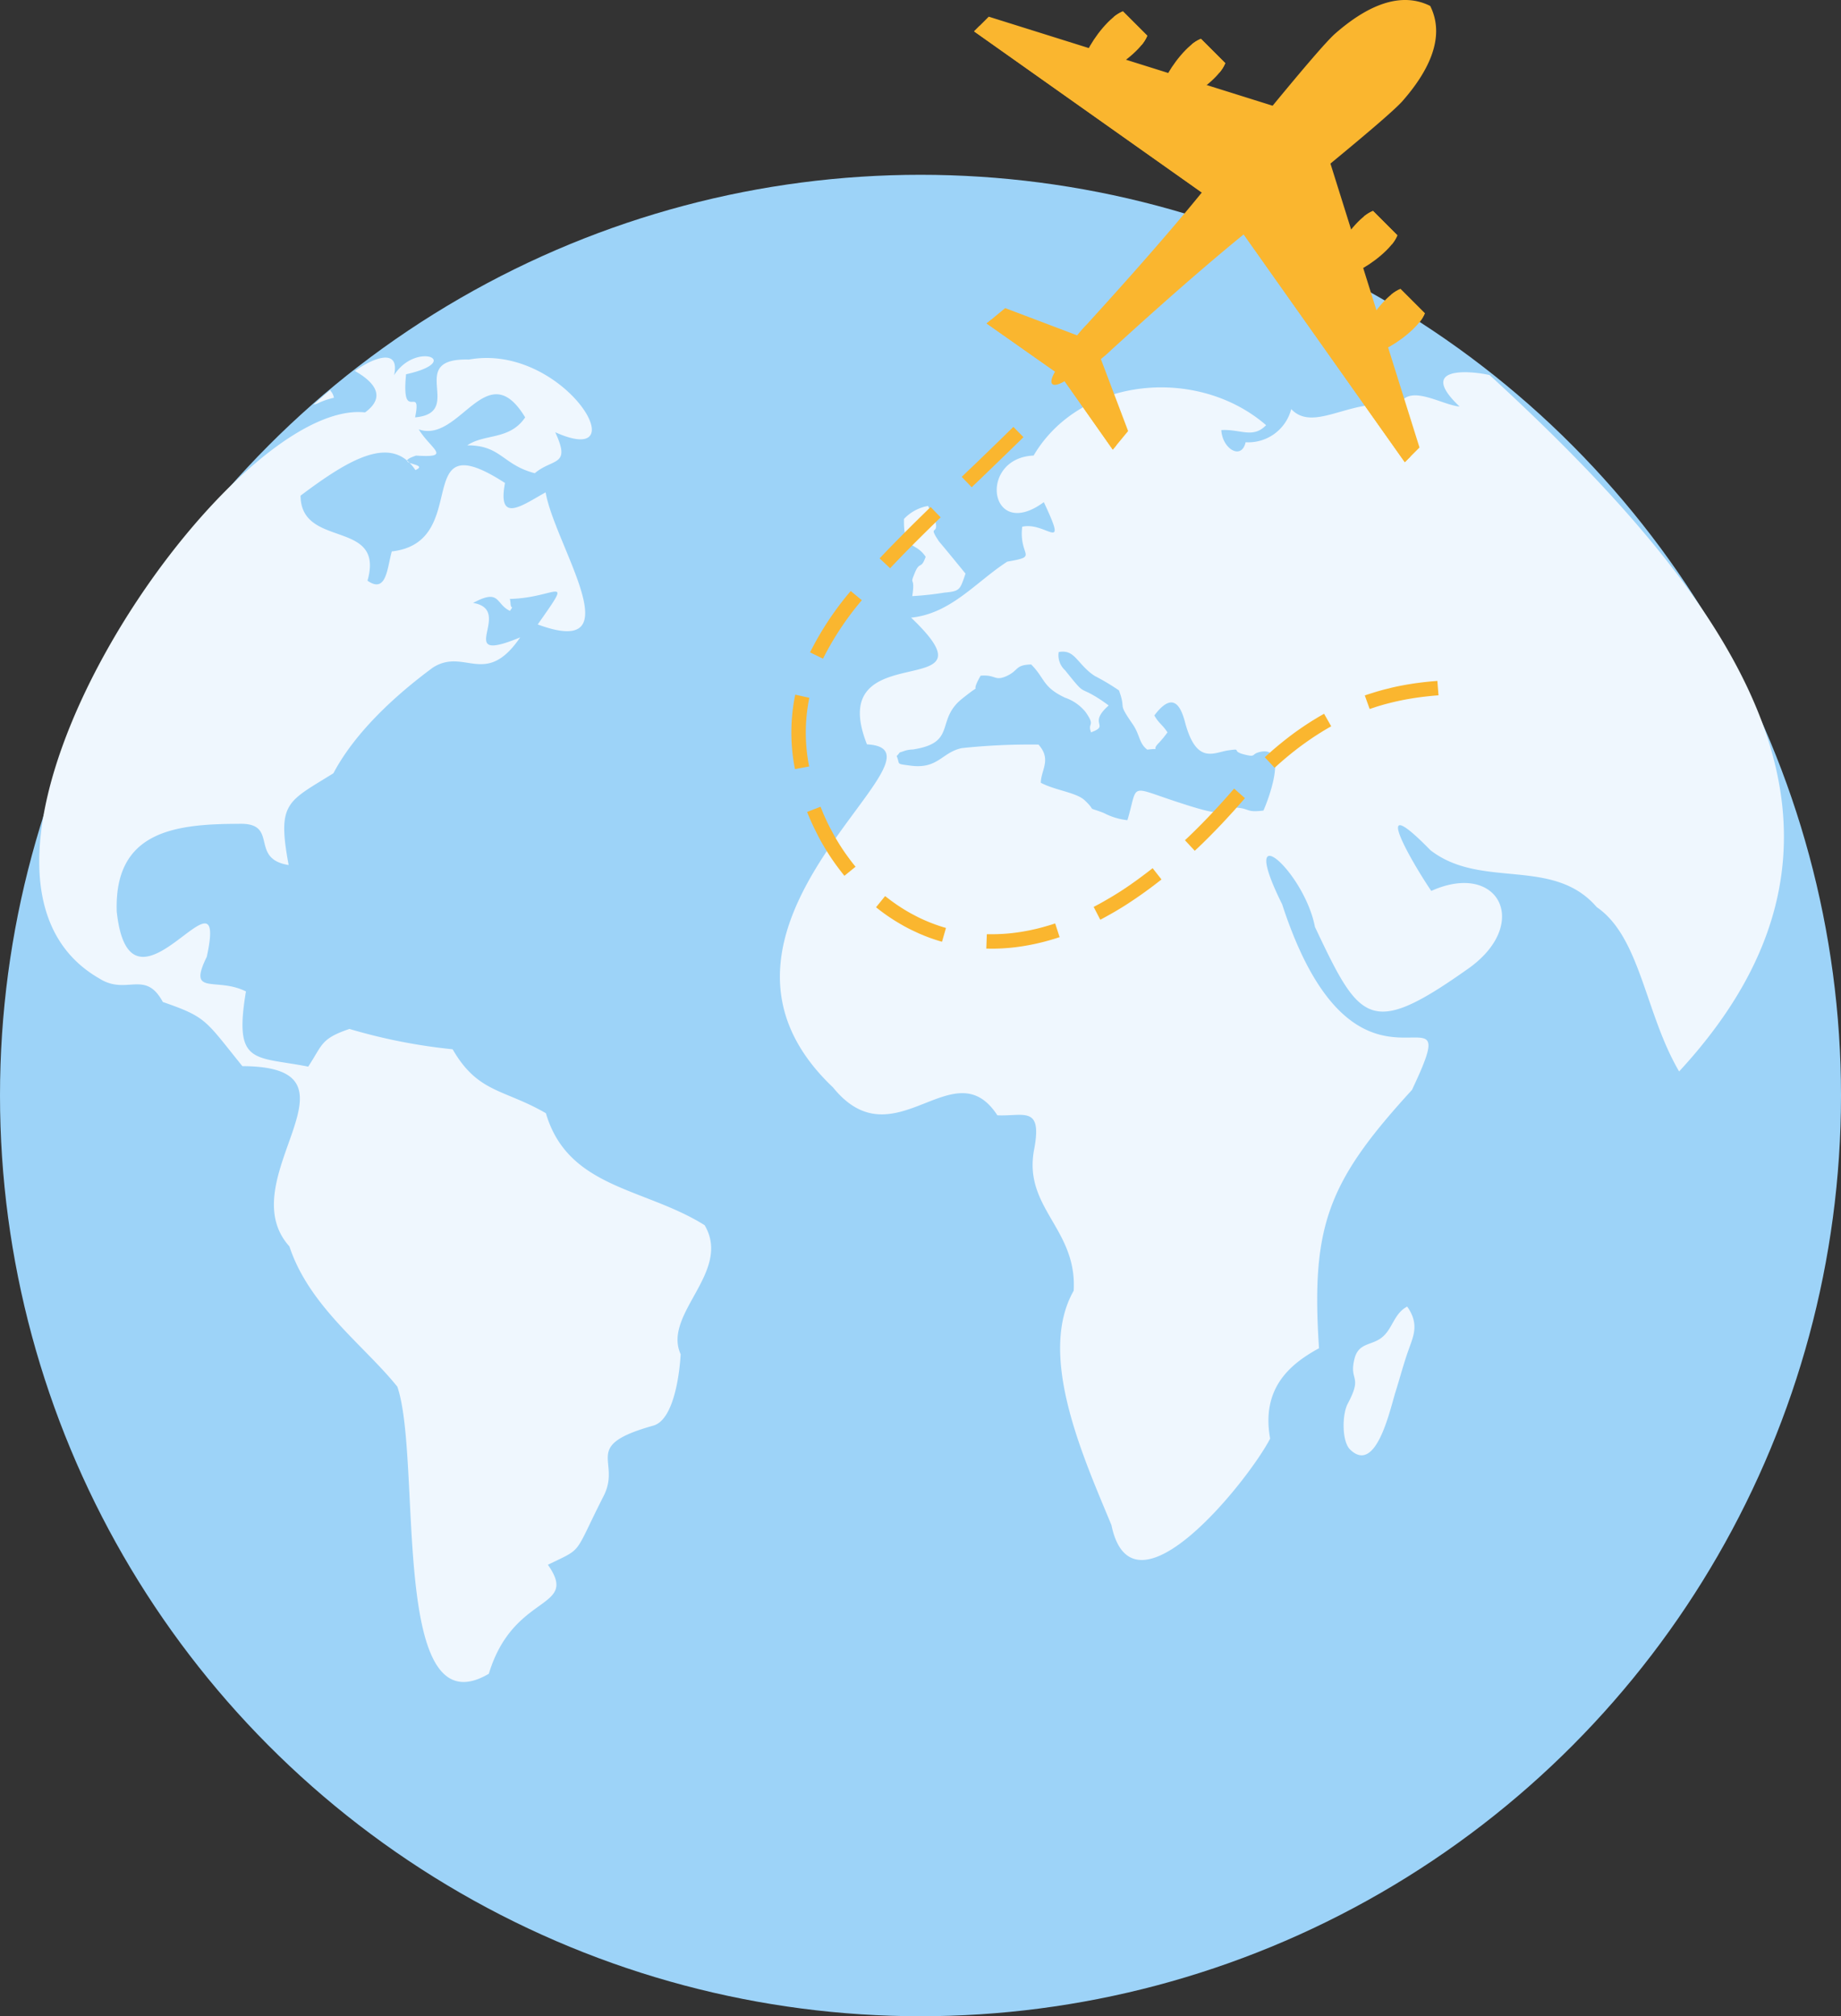 <svg xmlns="http://www.w3.org/2000/svg" width="305.499" height="334.5" viewBox="0 0 305.499 334.5">
  <rect x="0" y="0" width="305.499" height="334.5" fill="#333333" stroke="none"/>
  <g id="Group_41840" data-name="Group 41840" transform="translate(-1351.749 -1006.579)">
    <circle id="Ellipse_5799" data-name="Ellipse 5799" cx="152.75" cy="152.75" r="152.75" transform="translate(1351.749 1035.579)" fill="#9dd3f8"/>
    <path id="Path_40170" data-name="Path 40170" d="M1597.432,1055.23c43.018,39.381,67.422,76.626,31.459,115.535-5.654-9.607-6.4-22.281-13.682-27.27-7.253-8.423-19.16-2.878-27.6-9.446-10.492-10.734-2.9,2.3.151,6.767,11.3-5.082,16.761,5.723,5.732,13.175-16.008,11.289-17.632,8.428-25.032-7.194-1.773-9.291-13.108-19.182-5.444-3.764,12.567,38.587,31.365,10.044,21.539,30.8-13.906,15.195-16.776,22.489-15.423,42.855-4.717,2.568-9.632,6.559-8.11,14.987-3.5,6.808-22.853,31.134-26.339,14.34-4.67-11.275-12.348-28.159-6.26-38.873.589-10.34-8.454-13.741-6.552-23.5,1.359-7.266-1.745-5.4-6.113-5.6-7.277-11.18-17.1,7.945-27.27-4.624-28.21-26.733,21.726-56.016,5.629-56.919-7.345-18.6,22.758-6.338,7.326-21.02,6.625-.671,10.758-5.932,15.959-9.293,5.386-.932,1.885-.776,2.479-5.79,3.966-.908,7.736,4.742,3.586-4.076-9.091,6.668-11.007-7.319-1.694-7.734,7.773-13.179,27.309-14.814,38.578-5.04-2.183,2.286-4.269.618-7.426.815.139,3.08,3.341,5.071,4.029,2.018a7.354,7.354,0,0,0,7.568-5.5c3.876,4.129,10.536-2.431,17.81-.348,1.471-4.161,7.082-.33,10.128-.078C1585.305,1053.695,1594.265,1054.511,1597.432,1055.23Zm-166.059,215.459c-16.521,9.747-11.028-35.4-15.179-47.615-5.442-6.8-14.626-13.3-17.913-23.278-10.053-11.177,14.132-29.849-7.809-29.909-6.229-7.709-5.885-8.1-13.2-10.648-2.939-5.443-6.015-1.025-10.527-3.891-31.946-18.3,21.011-96.448,44.086-93.919,3.741-2.724,1.241-5.219-1.69-6.874,2.7-1.982,7.565-4.094,6.507.7,3.622-5.711,11.642-2.295,1.989-.153-.829,8.432,2.669,1.369,1.5,7.152,8.434-.771-1.778-9.89,8.932-9.593,15.748-2.828,28.36,18.362,14.318,12.056,2.658,5.71-.361,4.248-3.393,6.8-5.363-1.4-5.592-4.646-11.2-4.622,2.869-1.974,7.02-.82,9.607-4.64-6.4-10.594-10.836,4.383-17.663,1.989,2.03,3.31,5.625,4.746-.448,4.348-4.348,1.5,2.5,1.248-.1,2.409-3.982-5.981-10.986-1.83-19.062,4.239.057,8.886,14.039,3.8,11.108,14.108,3.157,2.208,3.255-2.1,4.032-4.856,13.577-1.535,2.814-21.694,18.784-11.355-1.306,6.924,2.975,3.624,6.743,1.554,1.51,8.756,14.755,27.833-1.311,21.918,6.116-8.715,3.146-4.413-4.651-4.235-.63,2.094-.049-1.829.149.856.1,1.014.584.043-.1,1.128-2.429-1.128-1.6-3.767-6.115-1.321,7.015,1.172-3.607,10.455,7.812,5.711-5.77,8.423-9.189,1.639-14.5,5.019-6.225,4.591-12.918,10.741-16.5,17.53-7.651,4.77-9.369,4.794-7.425,15.224-6.647-1.047-1.464-7.068-8.294-6.835-10.6.017-20.685,1.221-20.234,14.566,2.235,20.624,18.689-9.709,14.941,7.491-3.244,6.611,1.562,3.274,6.5,5.749-2.051,12.292,1.381,10.713,10.331,12.474,2.426-3.673,2.038-4.613,6.842-6.253a92.778,92.778,0,0,0,17.123,3.374c4.213,7.305,8.492,6.559,15.477,10.608,3.683,12.523,16.408,12.335,26.341,18.578,4.576,7.758-7.023,14.7-3.977,21.41-.2,3.572-1.216,10.959-4.565,11.847-12.177,3.426-5.095,5.793-8.294,11.814-5.01,9.881-3.219,8.357-9.172,11.263C1446.462,1260.172,1435.477,1257.108,1431.373,1270.689Zm-29.112-210.563h0c.938-.123.934-.53,3.4-1.128a2.274,2.274,0,0,0-.535-1.124l-.077-.155c-.936.79-1.867,1.6-2.784,2.409Zm129.69,45.05h0l-.1-.069a8.166,8.166,0,0,1-.967-.735c-2.135-1.905-2.569-3.611-4.948-3.185a3.382,3.382,0,0,0,1.065,3.031c3.3,4.119,2.28,2.721,4.849,4.234l.1.056a26.986,26.986,0,0,1,2.281,1.541c-3.3,2.91-.242,3.219-2.281,4.191l-.1.047a4.669,4.669,0,0,0-.531.231c-.686-1.712.821-.892-.923-3.38a7.48,7.48,0,0,0-3.4-2.377c-3.788-1.786-3.3-3.181-5.628-5.515-2.623.08-2.035.9-3.88,1.829-2.226,1.084-1.884-.192-4.513.035-2.135,3.768.922.624-2.961,3.732-4.659,3.611-.826,7.379-8.294,8.511a4.837,4.837,0,0,0-1.26.192c-1.412.5-.587.077-1.412.892.634,1.48-.241,1.242,2.283,1.594,4.609.619,5.192-2.216,8.542-2.91a107.455,107.455,0,0,1,12.71-.584c2.225,2.49.388,4.238.388,6.336,2.431,1.282,5.874,1.594,7.281,2.91,1.6,1.514.826,1.28,1.6,1.551l.1.031c.293.084.718.235,1.459.514a10.809,10.809,0,0,0,3.927,1.2c1.894-6.334-.049-5.671,9.074-2.761,9.511,3.114,5.24.275,9.269.7,1.993.2,1.458.815,4.223.466.53-1.088,4.46-10.959-.635-9.712-1.5.386-.483.929-2.619.386-2.226-.579-.1-1.007-2.567-.662-2.432.353-5.339,2.49-7.233-4.852-.727-2.645-2.04-4.932-5.045-.937.776,1.36,1.311,1.479,2.182,2.8a17.848,17.848,0,0,1-1.356,1.672c-1.647,1.631.685.855-1.99,1.2-1.455-1.088-1.162-2.486-2.567-4.427-2.474-3.619-.875-1.943-2.135-5.4a36.83,36.83,0,0,0-3.984-2.378h0Zm51.819,104.6h0c-2.131,1.088-2.424,3.577-4.025,4.966-1.747,1.594-4.078.855-4.755,3.81-.875,3.688,1.455,2.567-1.115,7.379-.919,1.786-.97,6.254.439,7.579,4.217,4.074,6.505-6.216,7.47-9.442.729-2.292,1.41-4.893,2.183-7.034.775-2.271,1.889-4.3-.2-7.253Zm-83.509-130.692h0c-.092,5.44,1.8,3.611,3.6,6.3-.822,2.292-.97.513-1.884,2.872-.826,1.984.192.2-.343,3.65a50.5,50.5,0,0,0,5.339-.581c2.623-.233,2.569-.466,3.5-3.149-1.457-1.785-2.911-3.575-4.415-5.358-1.9-2.88,0-.9-.58-3.305-.435-.856-.829-1.713-1.215-2.568a7.219,7.219,0,0,0-3.988,2.142Z" transform="translate(1.496 13.57)" fill="#eff7fe"/>
    <g id="Group_41708" data-name="Group 41708" transform="translate(1513.386 1006.579)">
      <path id="Path_40171" data-name="Path 40171" d="M1532.675,1037.583l-.66-.661-2.722-2.722-.661-.661c-2.147.815-4.835,4.335-5.9,6.558l.33.331,2.722,2.722.331.33c2.221-1.062,5.743-3.749,6.557-5.9Z" transform="translate(-1462.429 -998.544)" fill="#fab62f"/>
      <path id="Path_40172" data-name="Path 40172" d="M1531.676,1037.583l-.661-.661-2.722-2.722-.661-.661a5.96,5.96,0,0,0-1.547.948l4.641,4.642a5.889,5.889,0,0,0,.948-1.546h0Z" transform="translate(-1461.431 -998.544)" fill="#fab62f"/>
      <path id="Path_40173" data-name="Path 40173" d="M1536.186,1047.551l-.659-.661-2.722-2.722-.661-.659c-2.147.814-4.837,4.335-5.9,6.556l.33.331,2.722,2.722.331.331c2.221-1.062,5.742-3.75,6.557-5.9Z" transform="translate(-1461.383 -995.573)" fill="#fab62f"/>
      <path id="Path_40174" data-name="Path 40174" d="M1535.187,1047.552l-.659-.658-2.722-2.724-.661-.658a5.82,5.82,0,0,0-1.547.948l4.641,4.64a5.891,5.891,0,0,0,.948-1.546h0Z" transform="translate(-1460.384 -995.572)" fill="#fab62f"/>
      <path id="Path_40175" data-name="Path 40175" d="M1506.631,1011.538l.659.661,2.722,2.722.661.659c-.814,2.148-4.335,4.837-6.558,5.9l-.33-.331-2.723-2.722-.33-.33c1.062-2.22,3.748-5.742,5.9-6.558Z" transform="translate(-1468.986 -1005.101)" fill="#fab62f"/>
      <path id="Path_40176" data-name="Path 40176" d="M1505.631,1011.538l.661.661,2.722,2.722.659.659a5.777,5.777,0,0,1-.948,1.547l-4.642-4.642A5.817,5.817,0,0,1,1505.631,1011.538Z" transform="translate(-1467.988 -1005.101)" fill="#fab62f"/>
      <path id="Path_40177" data-name="Path 40177" d="M1496.659,1008.028l.661.659,2.722,2.722.661.661c-.815,2.147-4.336,4.836-6.558,5.9l-.331-.331-2.722-2.722-.33-.33c1.062-2.219,3.749-5.742,5.9-6.557Z" transform="translate(-1471.958 -1006.147)" fill="#fab62f"/>
      <g id="Group_27220" data-name="Group 27220" transform="translate(0.001)">
        <path id="Path_40178" data-name="Path 40178" d="M1495.663,1008.028l.66.66,2.723,2.722.659.661a5.85,5.85,0,0,1-.947,1.547l-4.643-4.642A5.775,5.775,0,0,1,1495.663,1008.028Z" transform="translate(-1470.96 -1006.147)" fill="#fab62f"/>
        <path id="Path_40179" data-name="Path 40179" d="M1491.308,1069.818l7.987,11.356,2.545-3.083-4.52-11.942a23.81,23.81,0,0,0,1.834-1.617c2.333-2.1,12.582-11.522,21.865-19.068l26.735,37.793,2.438-2.437-14.778-47.105c6.04-4.979,10.714-8.95,11.973-10.389,3.851-4.4,7.33-10.265,4.582-15.762-5.5-2.75-11.363.733-15.762,4.581-1.441,1.26-5.41,5.933-10.389,11.973l-47.105-14.773-2.438,2.438,37.792,26.734c-7.545,9.285-16.969,19.533-19.065,21.865a23.271,23.271,0,0,0-1.619,1.834l-11.942-4.52-3.082,2.547,11.359,7.988c-1.233,2.121-.531,2.823,1.59,1.59h0Z" transform="translate(-1476.276 -1006.579)" fill="#fab62f"/>
      </g>
      <g id="Group_27221" data-name="Group 27221" transform="translate(0 4.263)">
        <path id="Path_40180" data-name="Path 40180" d="M1487.854,1055.434l7.987,11.354.615-.741-7.739-11.2-.858.593h0Z" transform="translate(-1472.824 -996.458)" fill="#fab62f"/>
        <path id="Path_40181" data-name="Path 40181" d="M1478.626,1047.45l-.741.615,11.354,7.981.593-.857-11.205-7.744Z" transform="translate(-1475.795 -998.663)" fill="#fab62f"/>
        <path id="Path_40182" data-name="Path 40182" d="M1510.748,1036.834l26.734,37.794.94-.941-26.1-38.138Z" transform="translate(-1466.002 -1002.208)" fill="#fab62f"/>
        <path id="Path_40183" data-name="Path 40183" d="M1477.215,1009.863l-.94.941,37.792,26.734,1.289-1.58-38.142-26.1Z" transform="translate(-1476.275 -1009.863)" fill="#fab62f"/>
      </g>
      <path id="Path_40184" data-name="Path 40184" d="M1534.309,1009.429a4.638,4.638,0,0,0-1.926-1.148l-.441,1.232a6.617,6.617,0,0,1,2.283,2.282l1.233-.441a4.679,4.679,0,0,0-1.149-1.926h0Zm-2.906-1.357h0a7.529,7.529,0,0,0-3.571.51,6.964,6.964,0,0,1,3.215.48Zm3.272,4.622h0a6.981,6.981,0,0,1,.481,3.215,7.508,7.508,0,0,0,.509-3.571Z" transform="translate(-1460.91 -1006.145)" fill="#fab62f"/>
    </g>
    <path id="Path_40185" data-name="Path 40185" d="M1482.841,1071.16l.017-.017.271-.26.269-.26.274-.26.274-.26.274-.26.276-.268.276-.267.279-.268.28-.269.279-.269.281-.271.28-.274.283-.274.283-.276.286-.276.288-.276.288-.279.288-.279.291-.28.291-.283.292-.283.292-.283.292-.285.294-.288.295-.288.3-.291.3-.291.3-.292.3-.294.3-.295-1.674-1.7-.3.292-.3.292-.3.291-.3.292-.295.288-.292.288-.292.286-.292.286-.291.283-.291.281-.291.28-.288.281-.288.279-.288.279-.286.276-.286.276-.283.274-.283.271-.28.274-.28.271-.28.269-.279.269-.279.267-.276.268-.276.259-.277.26-.274.26-.271.26-.271.259-.271.259-.015.016,1.658,1.721Zm77.2,32.132h0l-.309.024-.39.032-.389.035-.389.038-.39.04-.389.044-.389.047-.39.05-.4.052-.4.059-.4.061-.4.065-.4.065-.4.073-.4.075-.4.077-.4.082-.4.087-.4.091-.4.1-.4.1-.408.1-.4.105-.407.113-.408.117-.407.122-.411.13-.41.13-.413.13-.413.143-.053.018.81,2.251.033-.012.389-.13.389-.13.389-.13.389-.119.389-.113.389-.113.389-.105.389-.1.389-.1.389-.093.382-.091.381-.084.382-.082.379-.077.379-.075.382-.07.379-.065.379-.065.379-.061.378-.056.379-.053.378-.052.378-.047.378-.044.375-.042.375-.04.378-.038.373-.033.375-.03.309-.023-.188-2.385Zm-18.712,5.44h0l-.318.178-.425.244-.424.251-.425.259-.427.26-.424.269-.427.277-.424.28-.427.291-.427.295-.428.3-.429.312-.426.318-.428.323-.428.332-.429.34-.431.347-.431.353-.431.361-.433.367-.433.379-.431.39-.434.389-.108.1,1.63,1.75.091-.082.417-.379.417-.37.415-.361.416-.353.413-.347.415-.34.41-.332.413-.323.41-.317.41-.312.41-.3.407-.294.408-.288.407-.283.4-.274.405-.269.405-.26.405-.26.4-.248.4-.243.4-.236.4-.232.318-.178-1.182-2.077Zm-14.936,12.421h0l-.041.044-.44.5-.429.492-.428.484-.428.48-.427.473-.427.469-.427.461-.424.454-.424.449-.422.445-.422.437-.422.433-.419.427-.419.422-.419.415-.417.41-.417.405-.415.4-.415.39-.079.073,1.628,1.75.089-.082.427-.4.427-.408.427-.413.427-.419.429-.426.428-.431.428-.437.431-.44.431-.448.433-.452.431-.46.433-.466.433-.471.436-.475.436-.481.436-.49.439-.495.439-.5.427-.487.041-.044-1.79-1.585Zm-13.512,13.188h0l-.288.227-.4.312-.4.306-.4.3-.4.3-.4.292-.389.286-.39.28-.389.277-.389.271-.39.268-.389.259-.389.26-.389.253-.39.245-.389.242-.389.239-.39.233-.389.227-.379.222-.379.218-.379.213-.378.212-.378.2-.375.2-.181.094,1.1,2.126.2-.1.389-.21.389-.213.39-.218.4-.225.4-.227.4-.231.4-.239.4-.241.4-.245.4-.253.4-.26.4-.26.4-.267.405-.271.4-.276.408-.281.407-.286.408-.292.41-.3.41-.3.41-.306.412-.312.416-.318.413-.323.286-.227-1.477-1.881Zm-16.187,9.182h0l-.314.1-.352.113-.352.108-.349.1-.346.1-.347.1-.344.091-.344.089-.342.084-.34.079-.34.075-.34.073-.338.068-.335.065-.335.061-.335.058-.33.053-.33.049-.33.047-.328.042-.326.04-.326.035-.323.033-.323.027-.323.023-.318.021-.318.017-.318.014-.317.012-.314.007h-1.361l-.087,2.388h.148l.335.007h1.012l.34-.009.34-.012.341-.014.347-.021.344-.023.347-.026.346-.03.349-.033.352-.04.352-.042.353-.047.352-.049.356-.052.356-.059.358-.064.358-.063.361-.07.361-.073.361-.076.363-.082.366-.087.366-.089.366-.093.367-.1.37-.1.37-.108.37-.11.372-.115.373-.119.314-.1-.737-2.274Zm-18.117.743h0l-.117-.033-.274-.079-.271-.084-.274-.087-.271-.09-.271-.093-.269-.094-.26-.1-.268-.1-.26-.1-.26-.105-.26-.108-.26-.11-.26-.113-.259-.114-.26-.119-.253-.119-.253-.122-.253-.13-.248-.13-.245-.13-.248-.13-.245-.13-.243-.138-.241-.139-.241-.14-.242-.145-.236-.146-.236-.148-.234-.151-.234-.152-.233-.155-.232-.154-.227-.16-.227-.16-.227-.164-.224-.163-.222-.166-.221-.169-.221-.169-.218-.171-.1-.079-1.506,1.857.113.091.234.186.236.183.236.181.241.18.242.178.244.174.245.174.248.171.248.166.251.166.253.164.253.162.259.162.26.157.259.154.26.152.26.151.26.148.267.145.267.143.269.14.271.138.271.13.274.13.277.13.276.13.279.13.28.122.283.119.28.117.286.114.288.113.288.108.291.108.292.1.292.1.295.1.3.093.3.091.3.09.117.032.664-2.3h0Zm-15.006-10.154h0l-.1-.122-.174-.215-.174-.215-.169-.218-.169-.221-.166-.221-.164-.22-.163-.222-.162-.225-.16-.224-.16-.225-.154-.227-.155-.227-.152-.23-.151-.23-.151-.231-.146-.232-.145-.234-.143-.234-.14-.234-.14-.236-.139-.236-.13-.239-.13-.236-.13-.239-.13-.241-.13-.239-.13-.241-.13-.242-.122-.243-.122-.242-.119-.243-.117-.245-.114-.245-.113-.245-.111-.246-.11-.245-.108-.245-.105-.248-.1-.245-.1-.248-.1-.248-.082-.209-2.228.864.089.227.105.26.107.26.111.26.113.26.113.259.117.26.12.26.122.26.122.26.13.26.13.26.13.26.13.259.13.26.13.26.139.26.139.253.14.26.143.253.145.253.148.25.148.25.152.25.152.248.152.245.157.248.157.245.16.245.162.244.164.241.166.242.169.241.169.239.174.239.174.236.175.236.178.234.178.235.18.231.183.232.186.232.1.122,1.855-1.508h0Zm-7.7-16.627h0a28.719,28.719,0,0,1,.03-11.4l-2.336-.519a31.045,31.045,0,0,0-.047,12.347l2.351-.434Zm2.3-17.889h0a48.769,48.769,0,0,1,6.441-9.7l-1.843-1.523a50.606,50.606,0,0,0-6.75,10.175Zm11.142-15.009h0l.016-.017.2-.216.2-.215.207-.216.209-.218.209-.218.209-.218.212-.218.213-.221.213-.221.213-.221.215-.221.218-.222.218-.223.221-.222.221-.223.222-.224.224-.227.225-.227.224-.225.227-.227.227-.227.232-.23.231-.23.232-.23.234-.232.234-.231.236-.232.236-.234.239-.234.239-.234.241-.236.242-.236.244-.236.243-.239.245-.239.245-.239.248-.241.017-.014-1.668-1.715-.017.017-.248.241-.248.241-.245.239-.245.241-.243.236-.243.239-.242.236-.241.236-.239.236-.239.234-.239.234-.236.234-.234.232-.234.234-.232.232-.231.23-.232.231-.227.23-.227.227-.227.23-.224.227-.225.227-.222.227-.222.225-.221.224-.221.225-.221.225-.218.222-.215.222-.215.222-.213.222-.213.223-.21.221-.209.218-.211.221-.209.221-.206.218-.016.018,1.742,1.637v-.007Z" transform="translate(30.15 16.26)" fill="#fab62f"/>
  </g>
</svg>
